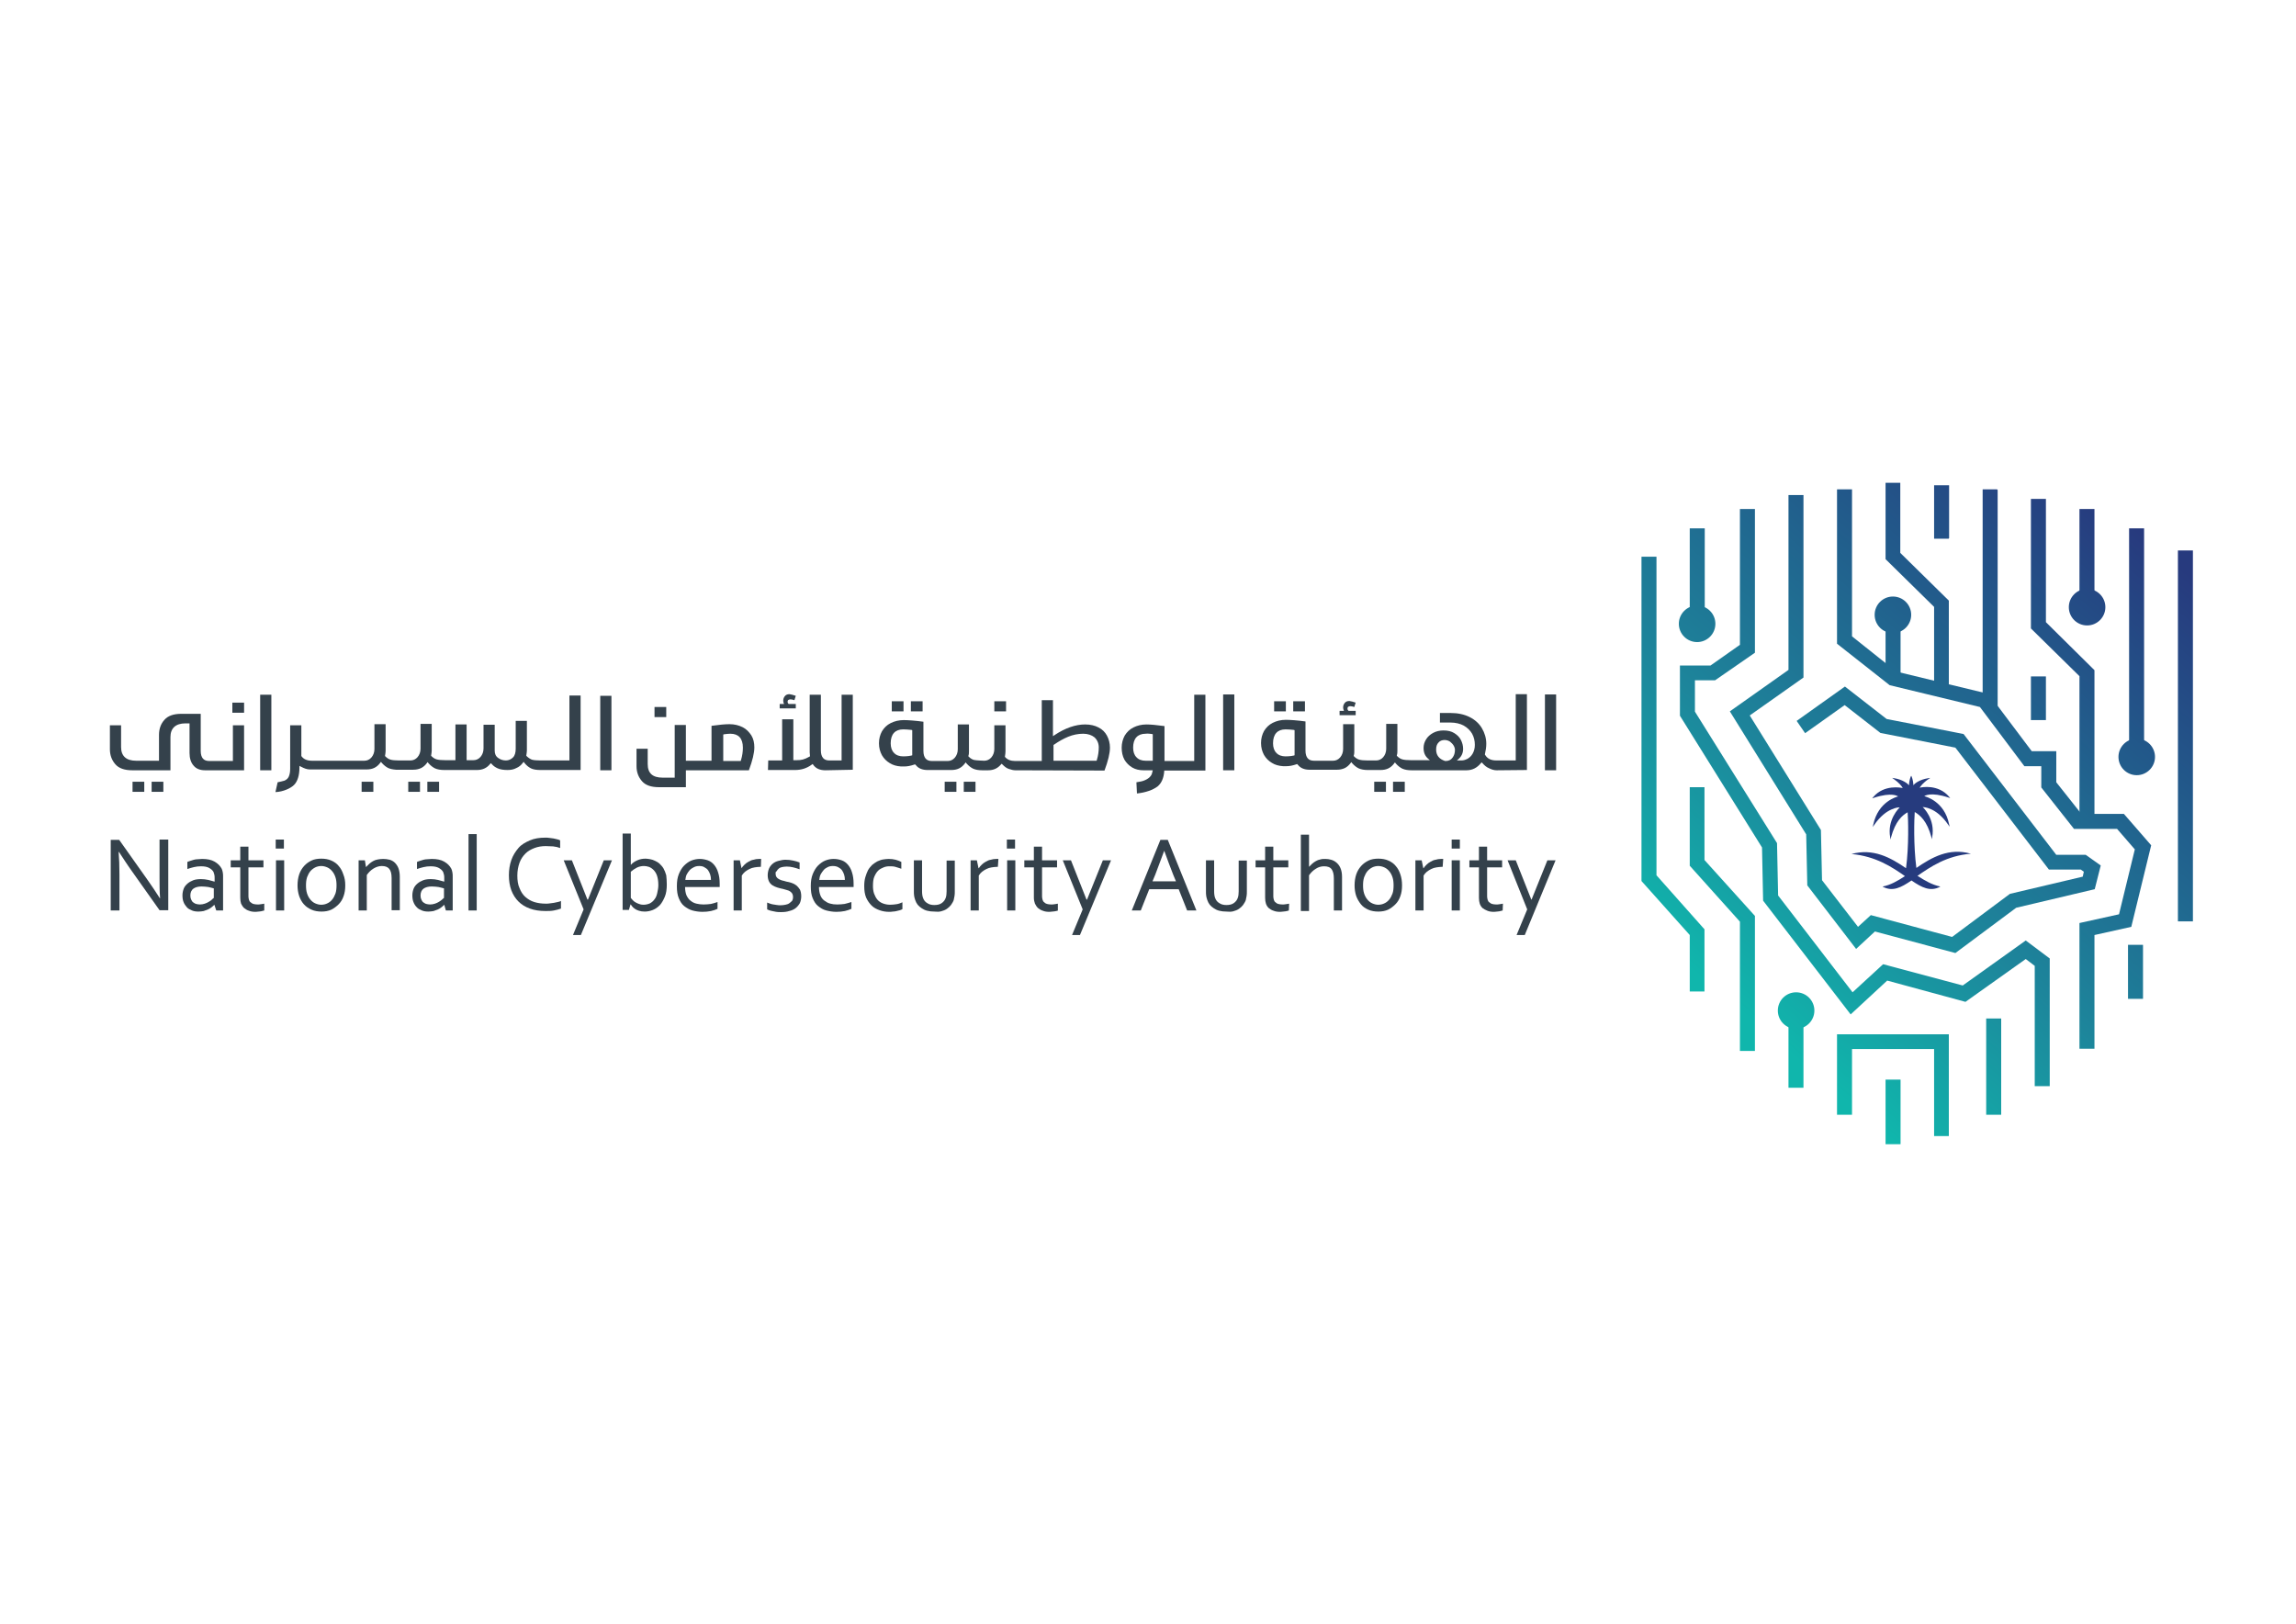 <?xml version="1.0" encoding="utf-8"?>
<!-- Generator: Adobe Illustrator 27.9.0, SVG Export Plug-In . SVG Version: 6.00 Build 0)  -->
<svg version="1.1" id="Layer_1" xmlns="http://www.w3.org/2000/svg" xmlns:xlink="http://www.w3.org/1999/xlink" x="0px" y="0px"
	 viewBox="0 0 841.9 595.3" style="enable-background:new 0 0 841.9 595.3;" xml:space="preserve">
<style type="text/css">
	.st0{clip-path:url(#SVGID_00000148636600568461328280000016215625446489300098_);}
	.st1{fill:url(#SVGID_00000067930602815002907440000002413034230849244084_);}
	.st2{clip-path:url(#SVGID_00000158732995529915991800000004100147445045909921_);}
	.st3{fill:url(#SVGID_00000096017052016391045900000003607738388217110187_);}
	.st4{clip-path:url(#SVGID_00000014602387446392613470000007269828087464106626_);}
	.st5{fill:url(#SVGID_00000000185237662292414450000003273917477162844326_);}
	.st6{clip-path:url(#SVGID_00000065752706559353406430000003165964537494876319_);}
	.st7{fill:url(#SVGID_00000094582023656137283200000017650780173016344961_);}
	.st8{clip-path:url(#SVGID_00000182515082278772832590000002997846154150811523_);}
	.st9{fill:url(#SVGID_00000051355493654127095220000015825300375143277714_);}
	.st10{clip-path:url(#SVGID_00000005249625165197272490000004779231473454296450_);}
	.st11{fill:url(#SVGID_00000132797451013596410070000003383638372983591569_);}
	.st12{clip-path:url(#SVGID_00000146488693861788729950000002659927629910934435_);}
	.st13{fill:url(#SVGID_00000003811554156715574340000002940109305634790571_);}
	.st14{clip-path:url(#SVGID_00000088852692613160334760000017760679273729698947_);}
	.st15{fill:url(#SVGID_00000054224595014221979560000014002191668138092440_);}
	.st16{clip-path:url(#SVGID_00000008852849832033964740000004660295456832758416_);}
	.st17{fill:url(#SVGID_00000039126365701969411850000004134835234972527016_);}
	.st18{clip-path:url(#SVGID_00000151501945717123224310000013086824576639619510_);}
	.st19{fill:url(#SVGID_00000160171030394819939320000001678076248785612220_);}
	.st20{clip-path:url(#SVGID_00000028305407448440522650000009958476334098390676_);}
	.st21{fill:url(#SVGID_00000086691402754944352770000003514280622616078748_);}
	.st22{clip-path:url(#SVGID_00000088123589224125865450000009162807460323703204_);}
	.st23{fill:url(#SVGID_00000096058167408207104510000002814415587655184523_);}
	.st24{clip-path:url(#SVGID_00000098917896940072258810000007388319711001687727_);}
	.st25{fill:url(#SVGID_00000088121612103523300050000014928478349792210595_);}
	.st26{clip-path:url(#SVGID_00000066497837102937844690000008736033124463927954_);}
	.st27{fill:url(#SVGID_00000071523371840558668390000011413992555268729017_);}
	.st28{clip-path:url(#SVGID_00000137116187650158808790000011286388956305470852_);}
	.st29{fill:url(#SVGID_00000176763058562237730540000000864098823300817579_);}
	.st30{clip-path:url(#SVGID_00000001662622500094602240000006700117780882493849_);}
	.st31{fill:url(#SVGID_00000072243920907410810550000007089484116357105323_);}
	.st32{clip-path:url(#SVGID_00000003794126427285427510000007293401536360378280_);}
	.st33{fill:url(#SVGID_00000115497211565141819080000012722444170875955848_);}
	.st34{clip-path:url(#SVGID_00000131326808358107657520000001604526014172736923_);}
	.st35{fill:url(#SVGID_00000073679707715870408520000017969064412112586169_);}
	.st36{clip-path:url(#SVGID_00000155854409068423021830000017110001550904544427_);}
	.st37{fill:url(#SVGID_00000009552069145862117840000014037439915722788225_);}
	.st38{clip-path:url(#SVGID_00000122716245058561928640000006197492558313944230_);}
	.st39{fill:url(#SVGID_00000140012446769266087230000016760770011287175598_);}
	.st40{clip-path:url(#SVGID_00000041990175591352346240000006386084010656957593_);}
	.st41{fill:url(#SVGID_00000159465735889217854030000017254318200674806944_);}
	.st42{clip-path:url(#SVGID_00000164503616758470414190000011458017486202494376_);}
	.st43{fill:url(#SVGID_00000157996660258796423260000003681306482006694293_);}
	.st44{clip-path:url(#SVGID_00000164494709928504851400000018097194433164588936_);}
	.st45{fill:url(#SVGID_00000129912103170184009000000017142675159205764741_);}
	.st46{clip-path:url(#SVGID_00000000188122178809699460000015467916152605413784_);}
	.st47{fill:url(#SVGID_00000034798726274528716160000009544454639807307437_);}
	.st48{clip-path:url(#SVGID_00000179617663625542417560000013147866973758028223_);}
	.st49{fill:url(#SVGID_00000167366863996113547170000010146003499273896322_);}
	.st50{fill:#263B7E;}
	.st51{fill:#34414B;}
</style>
<g>
	<g>
		<g>
			<defs>
				<path id="SVGID_1_" d="M687.4,225.4c0,3.7,3,6.7,6.7,6.7s6.7-3,6.7-6.7s-3-6.7-6.7-6.7C690.4,218.7,687.4,221.7,687.4,225.4"/>
			</defs>
			<clipPath id="SVGID_00000106113126769566390800000011156762454405970332_">
				<use xlink:href="#SVGID_1_"  style="overflow:visible;"/>
			</clipPath>
			<g style="clip-path:url(#SVGID_00000106113126769566390800000011156762454405970332_);">
				
					<linearGradient id="SVGID_00000173150272709888570830000001909640158346014134_" gradientUnits="userSpaceOnUse" x1="-4890.457" y1="1753.643" x2="-4889.077" y2="1753.643" gradientTransform="matrix(107.588 -125.969 -125.969 -107.588 747653.438 -427035.781)">
					<stop  offset="0" style="stop-color:#10B6AC"/>
					<stop  offset="0.34" style="stop-color:#1D859B"/>
					<stop  offset="0.8" style="stop-color:#235187"/>
					<stop  offset="1" style="stop-color:#273A7E"/>
				</linearGradient>
				<polygon style="fill:url(#SVGID_00000173150272709888570830000001909640158346014134_);" points="680.9,226.4 693.1,212.1 
					707.4,224.3 695.2,238.6 				"/>
			</g>
		</g>
		<g>
			<defs>
				<path id="SVGID_00000157284586529198614790000007040165733691136652_" d="M776.8,277.5c0,3.7,3,6.7,6.7,6.7s6.7-3,6.7-6.7
					s-3-6.7-6.7-6.7C779.8,270.8,776.8,273.8,776.8,277.5"/>
			</defs>
			<clipPath id="SVGID_00000176040287856157984700000005154421326276663180_">
				<use xlink:href="#SVGID_00000157284586529198614790000007040165733691136652_"  style="overflow:visible;"/>
			</clipPath>
			<g style="clip-path:url(#SVGID_00000176040287856157984700000005154421326276663180_);">
				
					<linearGradient id="SVGID_00000161600026183546436440000003312492793710398602_" gradientUnits="userSpaceOnUse" x1="-4890.457" y1="1753.473" x2="-4889.077" y2="1753.473" gradientTransform="matrix(107.588 -125.969 -125.969 -107.588 747709.438 -426987.906)">
					<stop  offset="0" style="stop-color:#10B6AC"/>
					<stop  offset="0.34" style="stop-color:#1D859B"/>
					<stop  offset="0.8" style="stop-color:#235187"/>
					<stop  offset="1" style="stop-color:#273A7E"/>
				</linearGradient>
				<polygon style="fill:url(#SVGID_00000161600026183546436440000003312492793710398602_);" points="770.2,278.5 782.4,264.2 
					796.7,276.4 784.5,290.7 				"/>
			</g>
		</g>
		<g>
			<defs>
				<path id="SVGID_00000153668669265358643100000000451733568862400167_" d="M758.6,222.6c0,3.7,3,6.7,6.7,6.7s6.7-3,6.7-6.7
					s-3-6.7-6.7-6.7S758.6,218.9,758.6,222.6"/>
			</defs>
			<clipPath id="SVGID_00000127024733056337765760000013959986051935789206_">
				<use xlink:href="#SVGID_00000153668669265358643100000000451733568862400167_"  style="overflow:visible;"/>
			</clipPath>
			<g style="clip-path:url(#SVGID_00000127024733056337765760000013959986051935789206_);">
				
					<linearGradient id="SVGID_00000144304009530408048480000011164868877975493810_" gradientUnits="userSpaceOnUse" x1="-4890.457" y1="1753.555" x2="-4889.077" y2="1753.555" gradientTransform="matrix(107.588 -125.969 -125.969 -107.588 747682.25 -427011.156)">
					<stop  offset="0" style="stop-color:#10B6AC"/>
					<stop  offset="0.34" style="stop-color:#1D859B"/>
					<stop  offset="0.8" style="stop-color:#235187"/>
					<stop  offset="1" style="stop-color:#273A7E"/>
				</linearGradient>
				<polygon style="fill:url(#SVGID_00000144304009530408048480000011164868877975493810_);" points="752,223.7 764.2,209.4 
					778.5,221.6 766.3,235.9 				"/>
			</g>
		</g>
		<g>
			<defs>
				<path id="SVGID_00000003786724603305807680000011861136960119680128_" d="M651.9,370.5c0,3.7,3,6.7,6.7,6.7s6.7-3,6.7-6.7
					s-3-6.7-6.7-6.7S651.9,366.8,651.9,370.5"/>
			</defs>
			<clipPath id="SVGID_00000066476041910156095990000011337531549457586837_">
				<use xlink:href="#SVGID_00000003786724603305807680000011861136960119680128_"  style="overflow:visible;"/>
			</clipPath>
			<g style="clip-path:url(#SVGID_00000066476041910156095990000011337531549457586837_);">
				
					<linearGradient id="SVGID_00000085231397836068807300000016752128340400256170_" gradientUnits="userSpaceOnUse" x1="-4890.457" y1="1753.531" x2="-4889.077" y2="1753.531" gradientTransform="matrix(107.588 -125.969 -125.969 -107.588 747690.438 -427004.156)">
					<stop  offset="0" style="stop-color:#10B6AC"/>
					<stop  offset="0.34" style="stop-color:#1D859B"/>
					<stop  offset="0.8" style="stop-color:#235187"/>
					<stop  offset="1" style="stop-color:#273A7E"/>
				</linearGradient>
				<polygon style="fill:url(#SVGID_00000085231397836068807300000016752128340400256170_);" points="645.3,371.5 657.5,357.2 
					671.8,369.4 659.6,383.7 				"/>
			</g>
		</g>
		<g>
			<defs>
				<path id="SVGID_00000183930476412353663860000015251694050555021478_" d="M615.6,228.7c0,3.7,3,6.7,6.7,6.7s6.7-3,6.7-6.7
					s-3-6.7-6.7-6.7S615.6,225,615.6,228.7"/>
			</defs>
			<clipPath id="SVGID_00000072247057260143639700000008183705671249665161_">
				<use xlink:href="#SVGID_00000183930476412353663860000015251694050555021478_"  style="overflow:visible;"/>
			</clipPath>
			<g style="clip-path:url(#SVGID_00000072247057260143639700000008183705671249665161_);">
				
					<linearGradient id="SVGID_00000162348502223877399240000001818165678947761325_" gradientUnits="userSpaceOnUse" x1="-4890.457" y1="1753.73" x2="-4889.077" y2="1753.73" gradientTransform="matrix(107.588 -125.969 -125.969 -107.588 747624.562 -427060.406)">
					<stop  offset="0" style="stop-color:#10B6AC"/>
					<stop  offset="0.34" style="stop-color:#1D859B"/>
					<stop  offset="0.8" style="stop-color:#235187"/>
					<stop  offset="1" style="stop-color:#273A7E"/>
				</linearGradient>
				<polygon style="fill:url(#SVGID_00000162348502223877399240000001818165678947761325_);" points="609.1,229.8 621.3,215.5 
					635.5,227.7 623.3,242 				"/>
			</g>
		</g>
		<g>
			<defs>
				<rect id="SVGID_00000127762727557266968760000014570124632820904621_" x="798.6" y="201.8" width="5.5" height="136"/>
			</defs>
			<clipPath id="SVGID_00000104697759893458699200000017031322717914432444_">
				<use xlink:href="#SVGID_00000127762727557266968760000014570124632820904621_"  style="overflow:visible;"/>
			</clipPath>
			<g style="clip-path:url(#SVGID_00000104697759893458699200000017031322717914432444_);">
				
					<linearGradient id="SVGID_00000167377921884939843960000001393488642430325415_" gradientUnits="userSpaceOnUse" x1="-4890.457" y1="1753.459" x2="-4889.077" y2="1753.459" gradientTransform="matrix(107.588 -125.969 -125.969 -107.588 747714.188 -426983.844)">
					<stop  offset="0" style="stop-color:#10B6AC"/>
					<stop  offset="0.34" style="stop-color:#1D859B"/>
					<stop  offset="0.8" style="stop-color:#235187"/>
					<stop  offset="1" style="stop-color:#273A7E"/>
				</linearGradient>
				<polygon style="fill:url(#SVGID_00000167377921884939843960000001393488642430325415_);" points="731.5,280.4 800.9,199.1 
					871.3,259.1 801.8,340.5 				"/>
			</g>
		</g>
		<g>
			<defs>
				<rect id="SVGID_00000091014646185102856710000011030908808249525947_" x="780.3" y="346.4" width="5.5" height="19.8"/>
			</defs>
			<clipPath id="SVGID_00000093155291913100879520000017557909850891117482_">
				<use xlink:href="#SVGID_00000091014646185102856710000011030908808249525947_"  style="overflow:visible;"/>
			</clipPath>
			<g style="clip-path:url(#SVGID_00000093155291913100879520000017557909850891117482_);">
				
					<linearGradient id="SVGID_00000010289597971455559930000009309891827759057087_" gradientUnits="userSpaceOnUse" x1="-4890.457" y1="1753.388" x2="-4889.077" y2="1753.388" gradientTransform="matrix(107.588 -125.969 -125.969 -107.588 747737.5 -426963.969)">
					<stop  offset="0" style="stop-color:#10B6AC"/>
					<stop  offset="0.34" style="stop-color:#1D859B"/>
					<stop  offset="0.8" style="stop-color:#235187"/>
					<stop  offset="1" style="stop-color:#273A7E"/>
				</linearGradient>
				<polygon style="fill:url(#SVGID_00000010289597971455559930000009309891827759057087_);" points="770.5,357.9 782.6,343.7 
					795.5,354.8 783.5,368.9 				"/>
			</g>
		</g>
		<g>
			<defs>
				<rect id="SVGID_00000072277692091183751200000016368531694296429711_" x="780.7" y="193.7" width="5.5" height="83.7"/>
			</defs>
			<clipPath id="SVGID_00000018925299244646783940000009771354404741797799_">
				<use xlink:href="#SVGID_00000072277692091183751200000016368531694296429711_"  style="overflow:visible;"/>
			</clipPath>
			<g style="clip-path:url(#SVGID_00000018925299244646783940000009771354404741797799_);">
				
					<linearGradient id="SVGID_00000074417927099369760380000008758526507131608738_" gradientUnits="userSpaceOnUse" x1="-4890.457" y1="1753.518" x2="-4889.077" y2="1753.518" gradientTransform="matrix(107.588 -125.969 -125.969 -107.588 747694.5 -427000.719)">
					<stop  offset="0" style="stop-color:#10B6AC"/>
					<stop  offset="0.34" style="stop-color:#1D859B"/>
					<stop  offset="0.8" style="stop-color:#235187"/>
					<stop  offset="1" style="stop-color:#273A7E"/>
				</linearGradient>
				<polygon style="fill:url(#SVGID_00000074417927099369760380000008758526507131608738_);" points="739.3,242.1 783,191 
					827.5,229.1 783.9,280.2 				"/>
			</g>
		</g>
		<g>
			<defs>
				<rect id="SVGID_00000135664220185508512190000007508576397237623209_" x="762.5" y="186.6" width="5.5" height="36.1"/>
			</defs>
			<clipPath id="SVGID_00000164515451744269321450000011446640536725185931_">
				<use xlink:href="#SVGID_00000135664220185508512190000007508576397237623209_"  style="overflow:visible;"/>
			</clipPath>
			<g style="clip-path:url(#SVGID_00000164515451744269321450000011446640536725185931_);">
				
					<linearGradient id="SVGID_00000019653408621182895110000001626336453328731581_" gradientUnits="userSpaceOnUse" x1="-4890.457" y1="1753.575" x2="-4889.077" y2="1753.575" gradientTransform="matrix(107.588 -125.969 -125.969 -107.588 747675.812 -427016.688)">
					<stop  offset="0" style="stop-color:#10B6AC"/>
					<stop  offset="0.34" style="stop-color:#1D859B"/>
					<stop  offset="0.8" style="stop-color:#235187"/>
					<stop  offset="1" style="stop-color:#273A7E"/>
				</linearGradient>
				<polygon style="fill:url(#SVGID_00000019653408621182895110000001626336453328731581_);" points="744.7,207.4 764.8,183.9 
					785.8,201.8 765.7,225.3 				"/>
			</g>
		</g>
		<g>
			<defs>
				<rect id="SVGID_00000093151171253736837370000004783503776404731785_" x="744.7" y="248" width="5.5" height="16"/>
			</defs>
			<clipPath id="SVGID_00000178887428272770509150000009851979155969447856_">
				<use xlink:href="#SVGID_00000093151171253736837370000004783503776404731785_"  style="overflow:visible;"/>
			</clipPath>
			<g style="clip-path:url(#SVGID_00000178887428272770509150000009851979155969447856_);">
				
					<linearGradient id="SVGID_00000091716806419206914680000004036524228476296863_" gradientUnits="userSpaceOnUse" x1="-4890.457" y1="1753.542" x2="-4889.077" y2="1753.542" gradientTransform="matrix(107.588 -125.969 -125.969 -107.588 747686.75 -427007.344)">
					<stop  offset="0" style="stop-color:#10B6AC"/>
					<stop  offset="0.34" style="stop-color:#1D859B"/>
					<stop  offset="0.8" style="stop-color:#235187"/>
					<stop  offset="1" style="stop-color:#273A7E"/>
				</linearGradient>
				<polygon style="fill:url(#SVGID_00000091716806419206914680000004036524228476296863_);" points="736.8,257.3 747,245.3 
					758.1,254.8 747.9,266.7 				"/>
			</g>
		</g>
		<g>
			<defs>
				<rect id="SVGID_00000179617193180868199620000001616672207377587594_" x="728.3" y="373.4" width="5.5" height="35.3"/>
			</defs>
			<clipPath id="SVGID_00000179646358118344683120000016881765787816345262_">
				<use xlink:href="#SVGID_00000179617193180868199620000001616672207377587594_"  style="overflow:visible;"/>
			</clipPath>
			<g style="clip-path:url(#SVGID_00000179646358118344683120000016881765787816345262_);">
				
					<linearGradient id="SVGID_00000019674165331902974730000014793166701656020382_" gradientUnits="userSpaceOnUse" x1="-4890.457" y1="1753.417" x2="-4889.077" y2="1753.417" gradientTransform="matrix(107.588 -125.969 -125.969 -107.588 747728.125 -426971.969)">
					<stop  offset="0" style="stop-color:#10B6AC"/>
					<stop  offset="0.34" style="stop-color:#1D859B"/>
					<stop  offset="0.8" style="stop-color:#235187"/>
					<stop  offset="1" style="stop-color:#273A7E"/>
				</linearGradient>
				<polygon style="fill:url(#SVGID_00000019674165331902974730000014793166701656020382_);" points="710.9,393.8 730.6,370.7 
					751.2,388.3 731.5,411.4 				"/>
			</g>
		</g>
		<g>
			<defs>
				<rect id="SVGID_00000019648151243725898610000006889068878002978222_" x="727" y="179.4" width="5.5" height="80.2"/>
			</defs>
			<clipPath id="SVGID_00000081619507111643932030000008669257492389864075_">
				<use xlink:href="#SVGID_00000019648151243725898610000006889068878002978222_"  style="overflow:visible;"/>
			</clipPath>
			<g style="clip-path:url(#SVGID_00000081619507111643932030000008669257492389864075_);">
				
					<linearGradient id="SVGID_00000172418623435638769500000009590240828233622155_" gradientUnits="userSpaceOnUse" x1="-4890.457" y1="1753.604" x2="-4889.077" y2="1753.604" gradientTransform="matrix(107.588 -125.969 -125.969 -107.588 747666.25 -427024.812)">
					<stop  offset="0" style="stop-color:#10B6AC"/>
					<stop  offset="0.34" style="stop-color:#1D859B"/>
					<stop  offset="0.8" style="stop-color:#235187"/>
					<stop  offset="1" style="stop-color:#273A7E"/>
				</linearGradient>
				<polygon style="fill:url(#SVGID_00000172418623435638769500000009590240828233622155_);" points="687.3,225.8 729.2,176.8 
					772,213.3 730.1,262.4 				"/>
			</g>
		</g>
		<g>
			<defs>
				<rect id="SVGID_00000064351785321223589840000000241736148822901395_" x="709.2" y="177.9" width="5.5" height="19.6"/>
			</defs>
			<clipPath id="SVGID_00000012437213971220765560000000615334865229032616_">
				<use xlink:href="#SVGID_00000064351785321223589840000000241736148822901395_"  style="overflow:visible;"/>
			</clipPath>
			<g style="clip-path:url(#SVGID_00000012437213971220765560000000615334865229032616_);">
				
					<linearGradient id="SVGID_00000072255586814856472340000001399649145210195335_" gradientUnits="userSpaceOnUse" x1="-4890.457" y1="1753.661" x2="-4889.077" y2="1753.661" gradientTransform="matrix(107.588 -125.969 -125.969 -107.588 747647.375 -427040.938)">
					<stop  offset="0" style="stop-color:#10B6AC"/>
					<stop  offset="0.34" style="stop-color:#1D859B"/>
					<stop  offset="0.8" style="stop-color:#235187"/>
					<stop  offset="1" style="stop-color:#273A7E"/>
				</linearGradient>
				<polygon style="fill:url(#SVGID_00000072255586814856472340000001399649145210195335_);" points="699.5,189.2 711.5,175.2 
					724.3,186.1 712.3,200.1 				"/>
			</g>
		</g>
		<g>
			<defs>
				<rect id="SVGID_00000064349640766207252280000006167131099374491021_" x="691.4" y="395.8" width="5.5" height="23.7"/>
			</defs>
			<clipPath id="SVGID_00000069364995916175266240000007164323280604013242_">
				<use xlink:href="#SVGID_00000064349640766207252280000006167131099374491021_"  style="overflow:visible;"/>
			</clipPath>
			<g style="clip-path:url(#SVGID_00000069364995916175266240000007164323280604013242_);">
				
					<linearGradient id="SVGID_00000099620308654132249790000004090376416021967284_" gradientUnits="userSpaceOnUse" x1="-4890.457" y1="1753.445" x2="-4889.077" y2="1753.445" gradientTransform="matrix(107.588 -125.969 -125.969 -107.588 747718.625 -426980.094)">
					<stop  offset="0" style="stop-color:#10B6AC"/>
					<stop  offset="0.34" style="stop-color:#1D859B"/>
					<stop  offset="0.8" style="stop-color:#235187"/>
					<stop  offset="1" style="stop-color:#273A7E"/>
				</linearGradient>
				<polygon style="fill:url(#SVGID_00000099620308654132249790000004090376416021967284_);" points="679.7,409.5 693.7,393.1 
					708.6,405.8 694.5,422.2 				"/>
			</g>
		</g>
		<g>
			<defs>
				<rect id="SVGID_00000097498044561437676510000011540557387947860884_" x="691.4" y="222.7" width="5.5" height="25.4"/>
			</defs>
			<clipPath id="SVGID_00000086665771126585608120000005201228716541325965_">
				<use xlink:href="#SVGID_00000097498044561437676510000011540557387947860884_"  style="overflow:visible;"/>
			</clipPath>
			<g style="clip-path:url(#SVGID_00000086665771126585608120000005201228716541325965_);">
				
					<linearGradient id="SVGID_00000003804750032395165360000004549815890816799139_" gradientUnits="userSpaceOnUse" x1="-4890.457" y1="1753.632" x2="-4889.077" y2="1753.632" gradientTransform="matrix(107.588 -125.969 -125.969 -107.588 747657 -427032.719)">
					<stop  offset="0" style="stop-color:#10B6AC"/>
					<stop  offset="0.34" style="stop-color:#1D859B"/>
					<stop  offset="0.8" style="stop-color:#235187"/>
					<stop  offset="1" style="stop-color:#273A7E"/>
				</linearGradient>
				<polygon style="fill:url(#SVGID_00000003804750032395165360000004549815890816799139_);" points="678.9,237.3 693.7,220 
					709.4,233.4 694.5,250.7 				"/>
			</g>
		</g>
		<g>
			<defs>
				<polygon id="SVGID_00000171679351257820560830000001620745720411570330_" points="673.6,379.2 673.6,408.7 679.1,408.7 
					679.1,384.6 709.2,384.6 709.2,416.5 714.6,416.5 714.6,379.2 				"/>
			</defs>
			<clipPath id="SVGID_00000132083789107324799590000005176869311710917021_">
				<use xlink:href="#SVGID_00000171679351257820560830000001620745720411570330_"  style="overflow:visible;"/>
			</clipPath>
			<g style="clip-path:url(#SVGID_00000132083789107324799590000005176869311710917021_);">
				
					<linearGradient id="SVGID_00000067934970480575652020000015182598805803004341_" gradientUnits="userSpaceOnUse" x1="-4890.457" y1="1753.456" x2="-4889.077" y2="1753.456" gradientTransform="matrix(107.588 -125.969 -125.969 -107.588 747715.062 -426983.094)">
					<stop  offset="0" style="stop-color:#10B6AC"/>
					<stop  offset="0.34" style="stop-color:#1D859B"/>
					<stop  offset="0.8" style="stop-color:#235187"/>
					<stop  offset="1" style="stop-color:#273A7E"/>
				</linearGradient>
				<polygon style="fill:url(#SVGID_00000067934970480575652020000015182598805803004341_);" points="655.2,400.7 690.9,358.9 
					733.1,394.9 697.3,436.7 				"/>
			</g>
		</g>
		<g>
			<defs>
				<rect id="SVGID_00000076571859055540306050000015506476720688329910_" x="655.8" y="368.7" width="5.5" height="30.1"/>
			</defs>
			<clipPath id="SVGID_00000143575364684272796720000016939804598975362191_">
				<use xlink:href="#SVGID_00000076571859055540306050000015506476720688329910_"  style="overflow:visible;"/>
			</clipPath>
			<g style="clip-path:url(#SVGID_00000143575364684272796720000016939804598975362191_);">
				
					<linearGradient id="SVGID_00000149364785018222519440000016212195593673203606_" gradientUnits="userSpaceOnUse" x1="-4890.457" y1="1753.516" x2="-4889.077" y2="1753.516" gradientTransform="matrix(107.588 -125.969 -125.969 -107.588 747695.188 -427000.094)">
					<stop  offset="0" style="stop-color:#10B6AC"/>
					<stop  offset="0.34" style="stop-color:#1D859B"/>
					<stop  offset="0.8" style="stop-color:#235187"/>
					<stop  offset="1" style="stop-color:#273A7E"/>
				</linearGradient>
				<polygon style="fill:url(#SVGID_00000149364785018222519440000016212195593673203606_);" points="640.9,386.2 658.1,366 
					676.2,381.5 659,401.6 				"/>
			</g>
		</g>
		<g>
			<defs>
				<polygon id="SVGID_00000095326347963186676500000013368836698778347929_" points="673.6,179.4 673.6,236 692.9,251.2 726,259.2 
					742.3,280.9 748.5,280.9 748.5,288.7 760.5,303.9 776.3,303.9 782.8,311.4 777,335.2 762.5,338.4 762.5,384.5 768,384.5 
					768,342.8 781.5,339.8 788.8,309.9 778.8,298.4 763.2,298.4 754,286.8 754,275.4 745,275.4 729.2,254.4 695.3,246.2 
					679.1,233.3 679.1,179.4 				"/>
			</defs>
			<clipPath id="SVGID_00000056401989576758995320000016308083096734159292_">
				<use xlink:href="#SVGID_00000095326347963186676500000013368836698778347929_"  style="overflow:visible;"/>
			</clipPath>
			<g style="clip-path:url(#SVGID_00000056401989576758995320000016308083096734159292_);">
				
					<linearGradient id="SVGID_00000157289028067880991040000003484746854085845919_" gradientUnits="userSpaceOnUse" x1="-4890.457" y1="1753.5" x2="-4889.077" y2="1753.5" gradientTransform="matrix(107.588 -125.969 -125.969 -107.588 747684.875 -427008.938)">
					<stop  offset="0" style="stop-color:#10B6AC"/>
					<stop  offset="0.34" style="stop-color:#1D859B"/>
					<stop  offset="0.8" style="stop-color:#235187"/>
					<stop  offset="1" style="stop-color:#273A7E"/>
				</linearGradient>
				<polygon style="fill:url(#SVGID_00000157289028067880991040000003484746854085845919_);" points="572.3,298 722.2,122.6 
					890,266 740.2,441.4 				"/>
			</g>
		</g>
		<g>
			<defs>
				<polygon id="SVGID_00000029041071892589562580000005796967505511176077_" points="655.8,181.5 655.8,245.6 634.3,260.8 
					662.3,305.9 662.7,324.6 680.6,347.9 687.5,341.5 717,349.4 739.3,332.8 768.1,326 770.3,317.3 764.8,313.4 754,313.4 
					720,269.1 691.8,263.6 676.5,251.7 658.8,264.3 661.9,268.8 676.4,258.5 689.5,268.7 717,274.1 751.3,318.8 763,318.8 
					764.1,319.6 763.7,321.4 737,327.7 715.8,343.5 686,335.5 681.3,339.8 668.1,322.7 667.7,304.3 641.6,262.3 661.3,248.4 
					661.3,181.5 				"/>
			</defs>
			<clipPath id="SVGID_00000164498910198278170140000015296279547689762204_">
				<use xlink:href="#SVGID_00000029041071892589562580000005796967505511176077_"  style="overflow:visible;"/>
			</clipPath>
			<g style="clip-path:url(#SVGID_00000164498910198278170140000015296279547689762204_);">
				
					<linearGradient id="SVGID_00000148621414093929603040000007932020064099202750_" gradientUnits="userSpaceOnUse" x1="-4890.457" y1="1753.588" x2="-4889.077" y2="1753.588" gradientTransform="matrix(107.588 -125.969 -125.969 -107.588 747671.062 -427020.719)">
					<stop  offset="0" style="stop-color:#10B6AC"/>
					<stop  offset="0.34" style="stop-color:#1D859B"/>
					<stop  offset="0.8" style="stop-color:#235187"/>
					<stop  offset="1" style="stop-color:#273A7E"/>
				</linearGradient>
				<polygon style="fill:url(#SVGID_00000148621414093929603040000007932020064099202750_);" points="551.3,278.6 691.7,114.3 
					853.3,252.4 712.9,416.6 				"/>
			</g>
		</g>
		<g>
			<defs>
				<polygon id="SVGID_00000000918501072422261480000017150201928995619998_" points="638,186.6 638,236.4 627.2,244 616,244 
					616,262.4 646.1,310.7 646.5,330.2 678.6,371.9 692,359.5 720.7,367.3 742.8,351.6 746.1,354.1 746.1,398.2 751.6,398.2 
					751.6,351.4 742.8,344.8 719.7,361.3 690.5,353.5 679.3,363.8 652,328.3 651.6,309.1 621.5,260.9 621.5,249.4 628.9,249.4 
					643.5,239.3 643.5,186.6 				"/>
			</defs>
			<clipPath id="SVGID_00000160165222594714877360000007847048880255746719_">
				<use xlink:href="#SVGID_00000000918501072422261480000017150201928995619998_"  style="overflow:visible;"/>
			</clipPath>
			<g style="clip-path:url(#SVGID_00000160165222594714877360000007847048880255746719_);">
				
					<linearGradient id="SVGID_00000121969858122009963120000003184723082234577030_" gradientUnits="userSpaceOnUse" x1="-4890.457" y1="1753.62" x2="-4889.077" y2="1753.62" gradientTransform="matrix(107.588 -125.969 -125.969 -107.588 747677.688 -427015.062)">
					<stop  offset="0" style="stop-color:#10B6AC"/>
					<stop  offset="0.34" style="stop-color:#1D859B"/>
					<stop  offset="0.8" style="stop-color:#235187"/>
					<stop  offset="1" style="stop-color:#273A7E"/>
				</linearGradient>
				<polygon style="fill:url(#SVGID_00000121969858122009963120000003184723082234577030_);" points="511.5,309 673.2,119.6 
					856.1,275.9 694.4,465.2 				"/>
			</g>
		</g>
		<g>
			<defs>
				<polygon id="SVGID_00000155831347066173432000000014792301987552626861_" points="619.6,288.6 619.6,317.4 638,337.9 638,385.3 
					643.5,385.3 643.5,335.8 625,315.3 625,288.6 				"/>
			</defs>
			<clipPath id="SVGID_00000072976028083493854270000003953616384737437842_">
				<use xlink:href="#SVGID_00000155831347066173432000000014792301987552626861_"  style="overflow:visible;"/>
			</clipPath>
			<g style="clip-path:url(#SVGID_00000072976028083493854270000003953616384737437842_);">
				
					<linearGradient id="SVGID_00000005230663110565477770000000776227116971490710_" gradientUnits="userSpaceOnUse" x1="-4890.457" y1="1753.601" x2="-4889.077" y2="1753.601" gradientTransform="matrix(107.588 -125.969 -125.969 -107.588 747667.125 -427024.062)">
					<stop  offset="0" style="stop-color:#10B6AC"/>
					<stop  offset="0.34" style="stop-color:#1D859B"/>
					<stop  offset="0.8" style="stop-color:#235187"/>
					<stop  offset="1" style="stop-color:#273A7E"/>
				</linearGradient>
				<polygon style="fill:url(#SVGID_00000005230663110565477770000000776227116971490710_);" points="571.8,344.5 629.7,276.8 
					691.2,329.4 633.4,397.1 				"/>
			</g>
		</g>
		<g>
			<defs>
				<rect id="SVGID_00000113316166550347975180000003350044829235545493_" x="619.6" y="193.7" width="5.5" height="35.1"/>
			</defs>
			<clipPath id="SVGID_00000009580453862249869340000017394392623622245548_">
				<use xlink:href="#SVGID_00000113316166550347975180000003350044829235545493_"  style="overflow:visible;"/>
			</clipPath>
			<g style="clip-path:url(#SVGID_00000009580453862249869340000017394392623622245548_);">
				
					<linearGradient id="SVGID_00000127746110753769616140000008629048853719408301_" gradientUnits="userSpaceOnUse" x1="-4890.457" y1="1753.749" x2="-4889.077" y2="1753.749" gradientTransform="matrix(107.588 -125.969 -125.969 -107.588 747618.312 -427065.75)">
					<stop  offset="0" style="stop-color:#10B6AC"/>
					<stop  offset="0.34" style="stop-color:#1D859B"/>
					<stop  offset="0.8" style="stop-color:#235187"/>
					<stop  offset="1" style="stop-color:#273A7E"/>
				</linearGradient>
				<polygon style="fill:url(#SVGID_00000127746110753769616140000008629048853719408301_);" points="602.2,214 621.9,191 
					642.4,208.5 622.7,231.5 				"/>
			</g>
		</g>
		<g>
			<defs>
				<polygon id="SVGID_00000116914218386266362060000012780433096510068879_" points="601.9,204.1 601.9,323 619.6,342.8 
					619.6,363.5 625,363.5 625,340.7 607.4,320.9 607.4,204.1 				"/>
			</defs>
			<clipPath id="SVGID_00000140692636550723724830000011103748479371744662_">
				<use xlink:href="#SVGID_00000116914218386266362060000012780433096510068879_"  style="overflow:visible;"/>
			</clipPath>
			<g style="clip-path:url(#SVGID_00000140692636550723724830000011103748479371744662_);">
				
					<linearGradient id="SVGID_00000116932783204452461000000008805902880934267777_" gradientUnits="userSpaceOnUse" x1="-4890.457" y1="1753.681" x2="-4889.077" y2="1753.681" gradientTransform="matrix(107.588 -125.969 -125.969 -107.588 747640.562 -427046.75)">
					<stop  offset="0" style="stop-color:#10B6AC"/>
					<stop  offset="0.34" style="stop-color:#1D859B"/>
					<stop  offset="0.8" style="stop-color:#235187"/>
					<stop  offset="1" style="stop-color:#273A7E"/>
				</linearGradient>
				<polygon style="fill:url(#SVGID_00000116932783204452461000000008805902880934267777_);" points="523.2,296.2 611.7,192.7 
					703.8,271.3 615.3,374.9 				"/>
			</g>
		</g>
		<g>
			<defs>
				<polygon id="SVGID_00000039843445585916184690000014552690622050570145_" points="744.7,230.4 762.5,247.9 762.5,299.9 
					768,299.9 768,245.7 750.2,228.1 750.2,182.9 744.7,182.9 				"/>
			</defs>
			<clipPath id="SVGID_00000042718560282763110260000007282618591517539751_">
				<use xlink:href="#SVGID_00000039843445585916184690000014552690622050570145_"  style="overflow:visible;"/>
			</clipPath>
			<g style="clip-path:url(#SVGID_00000042718560282763110260000007282618591517539751_);">
				
					<linearGradient id="SVGID_00000163061207781330259630000006653705397636101029_" gradientUnits="userSpaceOnUse" x1="-4890.457" y1="1753.546" x2="-4889.077" y2="1753.546" gradientTransform="matrix(107.588 -125.969 -125.969 -107.588 747685.25 -427008.625)">
					<stop  offset="0" style="stop-color:#10B6AC"/>
					<stop  offset="0.34" style="stop-color:#1D859B"/>
					<stop  offset="0.8" style="stop-color:#235187"/>
					<stop  offset="1" style="stop-color:#273A7E"/>
				</linearGradient>
				<polygon style="fill:url(#SVGID_00000163061207781330259630000006653705397636101029_);" points="686.9,250.6 754.5,171.4 
					825.8,232.2 758.2,311.4 				"/>
			</g>
		</g>
		<g>
			<defs>
				<polygon id="SVGID_00000168811136572567396530000003128033907452576906_" points="691.4,177 691.4,205 709.2,222.5 709.2,253.5 
					714.6,253.5 714.6,220.2 696.8,202.7 696.8,177 				"/>
			</defs>
			<clipPath id="SVGID_00000036233539236785229950000013937677915420965553_">
				<use xlink:href="#SVGID_00000168811136572567396530000003128033907452576906_"  style="overflow:visible;"/>
			</clipPath>
			<g style="clip-path:url(#SVGID_00000036233539236785229950000013937677915420965553_);">
				
					<linearGradient id="SVGID_00000024681201157299366740000013278754160190526090_" gradientUnits="userSpaceOnUse" x1="-4890.457" y1="1753.642" x2="-4889.077" y2="1753.642" gradientTransform="matrix(107.588 -125.969 -125.969 -107.588 747653.562 -427035.688)">
					<stop  offset="0" style="stop-color:#10B6AC"/>
					<stop  offset="0.34" style="stop-color:#1D859B"/>
					<stop  offset="0.8" style="stop-color:#235187"/>
					<stop  offset="1" style="stop-color:#273A7E"/>
				</linearGradient>
				<polygon style="fill:url(#SVGID_00000024681201157299366740000013278754160190526090_);" points="653.6,221.2 701.2,165.5 
					752.4,209.3 704.8,265 				"/>
			</g>
		</g>
		<path class="st50" d="M703.1,321.1c4.8-3.3,10.7-7.4,19.6-8.1c-8-2.3-14.3,1.3-20,5.2c-1.1-8.2-0.8-18.2-0.6-20.5
			c2,1.2,4.5,3.3,6.1,9.2l0.2,0.8l0.1-0.8c1.2-6.6-3.3-10.9-3.5-11c0.2,0,1.4,0,3.1,0.8c1.6,0.7,4,2.3,6.3,5.7l0.5,0.7l-0.2-0.9
			c-1.7-8.5-8.7-10.2-9.1-10.3c0.1-0.1,2.3-1.7,8.9,0.5l0.6,0.2l-0.4-0.5c-4-4.7-10.1-3.5-10.8-3.3v0c0.3-0.5,1.2-1.8,3.3-3.2
			l0.6-0.4l-0.7,0.1c-3.3,0.5-5.1,2-5.5,2.6c0-0.7-0.2-2.1-0.6-3.1l-0.2-0.4l-0.2,0.4c-0.4,1-0.6,2.3-0.6,3.1
			c-0.4-0.5-2.2-2.1-5.5-2.6l-0.7-0.1l0.6,0.4c2,1.4,3,2.7,3.3,3.3c-0.6-0.1-6.8-1.4-10.8,3.3l-0.4,0.5l0.6-0.2
			c6.6-2.2,8.8-0.6,8.9-0.5c-0.4,0.1-7.3,1.8-9.1,10.3l-0.2,0.9l0.5-0.7c2.3-3.4,4.7-5,6.3-5.7c1.7-0.8,2.8-0.8,3.1-0.8h0
			c-0.2,0.2-4.7,4.5-3.5,11l0.1,0.8l0.2-0.8c1.6-5.9,4.1-8.1,6.1-9.2c0.2,2.3,0.5,12.4-0.6,20.5c-5.7-3.9-12-7.4-20-5.2
			c8.9,0.8,14.9,4.8,19.6,8.1c-2.7,1.8-5.4,3.3-8.1,3.8c0,0-0.1,0.1,0,0.1c3.6,1.9,6.7,0.3,10.5-2.3c3.8,2.6,6.9,4.2,10.5,2.3
			c0,0,0-0.1,0-0.1C708.5,324.4,705.9,322.9,703.1,321.1"/>
	</g>
	<g>
		<rect x="55.6" y="286.6" class="st51" width="4.3" height="3.7"/>
		<rect x="48.6" y="286.6" class="st51" width="4.3" height="3.7"/>
		<rect x="85.2" y="257.6" class="st51" width="4.3" height="3.7"/>
		<path class="st51" d="M75.2,282.4c-1.9,0-3.3-0.6-4.2-1.7c-1-1.1-1.5-2.7-1.5-4.6v-10.9H68c-3.6,0-5.5,1.8-5.5,5v12.2h-14
			c-2.8,0-4.9-0.7-6.2-2.2c-1.3-1.5-2-3.3-2-5.5v-8.8h4.1v8c0,3.3,1.9,5,5.5,5h8.4v-9.5c0-2.2,0.7-4.1,2-5.5
			c1.3-1.5,3.4-2.2,6.2-2.2h7.1v13.6c0,1.3,0.3,2.2,0.8,2.8c0.5,0.6,1.3,0.9,2.3,0.9h8.7v-13.1h4.1v16.5L75.2,282.4L75.2,282.4z"/>
		<rect x="95.4" y="254.7" class="st51" width="4.1" height="27.7"/>
		<rect x="156.7" y="286.6" class="st51" width="4.3" height="3.7"/>
		<rect x="149.7" y="286.6" class="st51" width="4.3" height="3.7"/>
		<rect x="132.6" y="286.6" class="st51" width="4.3" height="3.7"/>
		<path class="st51" d="M101.8,286.8c1-0.2,1.8-0.4,2.5-0.6c0.7-0.3,1.3-0.8,1.6-1.5c0.3-0.7,0.5-1.6,0.5-2.8v-16h4.1v11.3l0.1,0.1
			c0.8,1.1,2.1,1.6,3.8,1.6h19.2c1,0,1.9-0.4,2.6-1.2c0.7-0.8,1.1-1.9,1.1-3.1v-9.1h4.1v9.8c0,0.5-0.1,1.1-0.2,1.7l0,0.2l0.1,0.1
			c0.6,0.6,1.2,1,1.9,1.2c0.7,0.2,1.7,0.3,3.1,0.3h4.2c1,0,1.9-0.4,2.6-1.2c0.7-0.8,1.1-1.9,1.1-3.1v-9.1h4.1v9.8
			c0,0.5-0.1,1.1-0.2,1.7l0,0.2l0.1,0.1c0.6,0.6,1.2,1,1.9,1.2c0.7,0.2,1.7,0.3,3.1,0.3h3.8v-13.1h4.1v13.1h2.5c1,0,1.9-0.4,2.6-1.2
			c0.7-0.8,1.1-1.9,1.1-3.1v-8.7h4.1v9.5c0,1.2,0.4,2.1,1.3,2.7c0.8,0.6,1.8,0.9,2.8,0.9s1.9-0.4,2.6-1.1c0.7-0.7,1-1.8,1-3.2v-10.2
			h4.1v10.9c0,0.4-0.1,1-0.2,1.7l0,0.2l0.1,0.1c0.6,0.6,1.2,1,1.9,1.3c0.7,0.2,1.7,0.3,3.1,0.3h10.7v-23.8h4.1v27.3h-14.8
			c-1.4,0-2.6-0.2-3.4-0.6c-0.8-0.4-1.6-1-2.4-2l-0.3-0.4l-0.3,0.4c-0.6,0.8-1.4,1.5-2.4,1.9c-0.9,0.5-2,0.7-3.2,0.7
			c-1.5,0-2.7-0.2-3.6-0.6c-0.9-0.4-1.6-0.9-2.2-1.6l-0.3-0.3l-0.3,0.3c-1.2,1.5-2.8,2.2-4.8,2.2h-12c-1.4,0-2.5-0.2-3.4-0.6
			c-0.8-0.4-1.6-1-2.4-1.9l-0.3-0.4l-0.3,0.4c-0.6,0.8-1.3,1.4-2.1,1.8c-0.9,0.4-1.8,0.6-2.9,0.6h-6.2l-0.1,0
			c-1.2-0.1-2.1-0.3-2.8-0.6c-0.8-0.4-1.6-1-2.4-1.9l-0.3-0.4l-0.3,0.4c-0.6,0.8-1.3,1.4-2.1,1.8s-1.8,0.6-2.9,0.6h-20.7h-0.1
			c-1,0-2.1-0.4-3.2-1l-0.6-0.3v0.6c0,2.9-0.7,5.1-2,6.4c-1.2,1.2-4,2.5-6.8,2.6L101.8,286.8L101.8,286.8L101.8,286.8z"/>
		<rect x="220.1" y="255.1" class="st51" width="4.1" height="27.3"/>
		<rect x="240" y="259.2" class="st51" width="4.3" height="3.7"/>
		<path class="st51" d="M241.6,288.6c-2.8,0-4.9-0.7-6.2-2.2c-1.3-1.5-2-3.3-2-5.5v-6.4h4.1v5.6c0,3.4,1.8,5,5.5,5h4.4v-19.3h4.1
			v13.1h9.4v-12.8c2.8-0.4,5-0.6,6.6-0.6c1.8,0,3.4,0.4,4.8,1.1s2.4,1.8,3.2,3c0.8,1.3,1.1,2.8,1.1,4.4c0,2.1-0.7,4.9-2,8.4h-23.1
			v6.2L241.6,288.6L241.6,288.6z M267.8,269c-0.7,0-1.5,0.1-2.3,0.2l-0.3,0.1v9.7h6.4l0.1-0.3c0.5-1.6,0.7-3.2,0.7-4.6
			C272.4,270.7,270.8,269,267.8,269"/>
		<path class="st51" d="M302.7,282.4c-2,0-3.5-0.6-4.5-2l-0.2-0.3l-0.3,0.2c-1.9,1.4-3.9,2-6.2,2h-9.9l0.1-3.5h5.1v-15.1h4.1v15
			c0,0,1,0,1.2,0c1.7,0,2.8-0.2,4.7-1.3l0.2-0.1l0-0.2c0-0.5-0.1-1-0.1-1.2v-21.2h4.1v20.4c0,1.3,0.3,2.2,0.8,2.8s1.3,0.9,2.3,0.9
			h4.5v-24.1h4.1v27.5L302.7,282.4L302.7,282.4z"/>
		<rect x="346.4" y="286.6" class="st51" width="4.3" height="3.7"/>
		<rect x="353.4" y="286.6" class="st51" width="4.3" height="3.7"/>
		<rect x="364.6" y="257.1" class="st51" width="4.3" height="3.7"/>
		<path class="st51" d="M372.3,282.4c-0.7,0-1.5-0.2-2.4-0.5s-1.6-0.9-2.3-1.6l-0.3-0.3l-0.3,0.3c-1.2,1.4-2.7,2.1-4.7,2.1h-2.1
			c-1.4,0-2.5-0.2-3.4-0.6c-0.8-0.4-1.6-1-2.4-1.9l-0.3-0.4l-0.3,0.4c-0.6,0.8-1.3,1.4-2.1,1.8s-1.8,0.6-2.9,0.6h-8.7
			c-1.9,0-3.3-0.6-4.2-1.7c0,0,0-0.1-0.1-0.1c0,0-0.1-0.1-0.1-0.1l-0.2-0.2l-0.2,0.1c-1.5,0.5-2.6,0.7-3.8,0.7c-0.4,0-0.7,0-1.1,0
			c-1.6-0.1-3-0.5-4.1-1.2c-1.2-0.7-2.2-1.7-2.9-2.9c-0.7-1.3-1.1-2.7-1.1-4.4s0.4-3.1,1.1-4.4c0.8-1.3,1.8-2.3,3.2-3
			c1.4-0.7,3-1.1,4.8-1.1c1.5,0,4.3,0.2,7.2,0.6l0,10.7c0,1.3,0.3,2.2,0.8,2.8c0.5,0.6,1.3,0.9,2.3,0.9h5.8c1,0,1.9-0.4,2.6-1.2
			c0.7-0.8,1.1-1.9,1.1-3.1v-9.1h4.1v9.8c0,0.6,0,1.1-0.2,1.7l0,0.2l0.1,0.1c0.6,0.6,1.2,1,1.9,1.2c0.7,0.2,3.8,0.3,3.8,0.3
			c1,0,1.9-0.4,2.6-1.2c0.7-0.8,1.1-1.9,1.1-3.1v-8.7h4.1v9.5c0,0.6-0.1,1.3-0.2,1.9l0,0.2l0.1,0.1c0.8,0.9,2,1.4,3.6,1.4h9.8v-22.3
			h4.1v13.2l0.6-0.4c3.9-2.6,7.7-3.9,11.2-3.9c1.9,0,3.6,0.4,4.9,1.1c1.4,0.7,2.4,1.7,3.1,3c0.7,1.3,1.1,2.8,1.1,4.4
			c0,2.1-0.7,4.9-2,8.4L372.3,282.4L372.3,282.4z M397.2,269c-1.9,0-3.8,0.4-5.5,1.1c-1.7,0.7-3.5,1.7-5.2,2.9l-0.2,0.1v5.8h15.8
			l0.1-0.3c0.5-1.6,0.7-3.2,0.7-4.6c0-1.5-0.6-2.8-1.6-3.7C400.3,269.5,398.9,269,397.2,269 M331.2,267.4c-3,0-4.6,1.8-4.6,5.1
			c0,1.5,0.4,2.7,1.2,3.5c0.8,0.9,2,1.3,3.4,1.3c0.1,0,1.8,0,3-0.3l0.3-0.1l0-0.3l0-0.2c0-0.1,0-0.3,0-0.4v-8.3l-0.3-0.1
			C333.4,267.5,331.9,267.4,331.2,267.4"/>
		<path class="st51" d="M416.7,286.8c1.3-0.2,2.4-0.4,3.2-0.8c0.9-0.4,1.6-0.9,2.1-1.6c0.3-0.4,0.5-1,0.6-1.6l0.1-0.4h-3.4
			c-1.5,0-2.9-0.3-4.1-1c-1.2-0.7-2.2-1.7-2.9-2.9c-0.7-1.3-1-2.8-1-4.4s0.4-3.1,1.1-4.4c0.8-1.3,1.8-2.3,3.2-3
			c1.4-0.7,3-1.1,4.8-1.1c1.5,0,3.7,0.2,6.6,0.6v12.8h10.9v-24.3h4.1v27.8h-15.1l0,0.3c-0.2,2.5-1,4.3-2.4,5.5
			c-1.7,1.3-4.5,2.3-7.6,2.6L416.7,286.8L416.7,286.8z M420.1,269c-3,0-4.6,1.8-4.6,5.1c0,1.5,0.4,2.7,1.2,3.5
			c0.8,0.9,2,1.3,3.4,1.3h2.6v-9.7l-0.3-0.1C421.6,269,420.8,268.9,420.1,269"/>
		<rect x="448.5" y="254.6" class="st51" width="4.1" height="27.8"/>
		<rect x="474.2" y="257.1" class="st51" width="4.3" height="3.7"/>
		<rect x="467.2" y="257.1" class="st51" width="4.3" height="3.7"/>
		<rect x="327" y="257.1" class="st51" width="4.3" height="3.7"/>
		<rect x="334" y="257.1" class="st51" width="4.3" height="3.7"/>
		<rect x="510.8" y="286.6" class="st51" width="4.3" height="3.7"/>
		<rect x="503.9" y="286.6" class="st51" width="4.3" height="3.7"/>
		<path class="st51" d="M548.8,282.4c-0.8,0-1.7-0.2-2.7-0.7c-1-0.4-1.8-1.1-2.5-1.9l-0.3-0.3l-0.3,0.3c-1.4,1.7-3.1,2.6-5.3,2.6
			h-20.1c-1.4,0-2.5-0.2-3.4-0.6c-0.8-0.4-1.6-1-2.4-1.9l-0.3-0.4l-0.3,0.4c-0.6,0.8-1.3,1.4-2.1,1.8s-1.8,0.6-2.9,0.6h-4.6
			c-1.4,0-2.5-0.2-3.4-0.6c-0.8-0.4-1.6-1-2.4-1.9l-0.3-0.4l-0.3,0.4c-0.6,0.8-1.3,1.4-2.1,1.8c-0.9,0.4-1.8,0.6-2.9,0.6h-10
			c-1.9,0-3.3-0.6-4.2-1.7c0,0,0-0.1-0.1-0.1c0,0-0.1-0.1-0.1-0.1l-0.2-0.2l-0.2,0.1c-1.5,0.5-2.6,0.7-3.8,0.7c-0.4,0-0.7,0-1.1,0
			c-1.6-0.1-3-0.5-4.1-1.2c-1.2-0.7-2.2-1.7-2.9-2.9c-0.7-1.3-1.1-2.7-1.1-4.4s0.4-3.1,1.1-4.4c0.8-1.3,1.8-2.3,3.2-3
			c1.4-0.7,3-1.1,4.8-1.1c1.5,0,4.3,0.2,7.2,0.6l0,10.7c0,1.3,0.3,2.2,0.8,2.8c0.5,0.6,1.3,0.9,2.3,0.9h7c1,0,1.9-0.4,2.6-1.2
			c0.7-0.8,1.1-1.9,1.1-3.1v-9.1h4.1v9.8c0,0.6,0,1.1-0.2,1.7l0,0.2l0.1,0.1c0.6,0.6,1.2,1,1.9,1.2c0.7,0.2,1.7,0.3,3.1,0.3h3.1
			c1,0,1.9-0.4,2.6-1.2c0.7-0.8,1.1-1.9,1.1-3.1v-9.1h4.1v9.8c0,0.5,0,1.1-0.2,1.7l0,0.2l0.1,0.1c0.6,0.6,1.2,1,1.9,1.2
			c0.7,0.2,1.7,0.3,3.1,0.3h7l-0.7-0.6c-1.1-1-1.6-2.2-1.6-3.9c0-1.1,0.3-2.1,0.9-3.1c0.6-1,1.5-1.8,2.6-2.4s2.4-0.9,3.8-0.9
			c1.6,0,2.9,0.3,4,1c1.1,0.7,1.9,1.5,2.4,2.5s0.8,2.1,0.8,3.2c0,1.5-0.5,2.7-1.6,3.7l-0.7,0.6h1.7c0.7,0,1.4-0.2,2.2-0.6
			c0.7-0.4,1.4-1,1.9-1.9s0.8-1.9,0.8-3.2c0-1.5-0.3-2.8-1-4.1c-0.7-1.2-1.7-2.2-3.1-3c-1.3-0.7-3-1.1-4.9-1.1h-3.8v-3.5h3.9
			c2.7,0,5,0.5,7,1.5c2,1,3.5,2.4,4.5,4.1c1,1.7,1.6,3.6,1.6,5.7c0,1.2-0.2,2.5-0.5,3.8l0,0.2l0.1,0.1c0.4,0.7,1,1.2,1.6,1.5
			c0.6,0.3,1.4,0.5,2.5,0.5h7.1v-24.3h4.1v27.8L548.8,282.4L548.8,282.4z M529.7,271.3c-0.9,0-1.7,0.3-2.2,0.9
			c-0.6,0.6-0.9,1.4-0.9,2.6c0,2.1,1.1,3.5,3.3,4.2l0.2,0c1.1,0,1.9-0.4,2.5-1.2c0.6-0.8,0.9-1.7,0.9-2.9c0-0.5-0.2-1.1-0.5-1.6
			c-0.3-0.5-0.8-1-1.3-1.4C531.1,271.5,530.4,271.3,529.7,271.3 M471.4,267.4c-3,0-4.6,1.8-4.6,5.1c0,1.5,0.4,2.7,1.2,3.5
			c0.8,0.9,2,1.3,3.4,1.3c0.1,0,1.8,0,3-0.3l0.3-0.1l0-0.3l0-0.2c0-0.1,0-0.2,0-0.4v-8.3l-0.3-0.1
			C473.6,267.5,472.2,267.4,471.4,267.4"/>
		<rect x="566.5" y="254.6" class="st51" width="4.1" height="27.8"/>
		<path class="st51" d="M497.1,257.6l-0.5,1.6c-0.6-0.2-1.1-0.3-1.5-0.3c-0.3,0-0.5,0.1-0.7,0.2c-0.2,0.1-0.3,0.4-0.3,0.6
			c0,0.4,0.1,0.7,0.4,0.9h2.6v1.6h-5.9v-1.6h1.6c-0.2-0.4-0.3-0.8-0.3-1.2c0-0.7,0.2-1.2,0.6-1.7s1-0.7,1.7-0.7
			C495.5,257.1,496.3,257.3,497.1,257.6"/>
		<path class="st51" d="M291.8,255.1l-0.5,1.6c-0.6-0.2-1.1-0.3-1.5-0.3c-0.3,0-0.5,0.1-0.7,0.2c-0.2,0.1-0.3,0.4-0.3,0.6
			c0,0.4,0.1,0.7,0.4,0.9h2.6v1.6h-5.9v-1.6h1.6c-0.2-0.4-0.3-0.8-0.3-1.2c0-0.7,0.2-1.2,0.6-1.7s1-0.7,1.7-0.7
			C290.2,254.6,290.9,254.8,291.8,255.1"/>
		<path class="st51" d="M53.9,322.3c1.6,2.3,3.2,4.6,4.7,7h0.1c-0.2-2.5-0.2-5.1-0.2-7.7v-13.8h3.2v25.9h-3.2l-10.2-14.4
			c-1.8-2.5-3.3-4.9-4.7-7h-0.1c0.2,2.4,0.3,5.1,0.3,8.3v13.2h-3.2v-25.9h3.1L53.9,322.3L53.9,322.3z"/>
		<path class="st51" d="M78.6,331.7L78.6,331.7c-0.3,0.3-0.6,0.6-1,0.9s-0.8,0.6-1.3,0.8s-1,0.4-1.6,0.6c-0.6,0.1-1.2,0.2-1.9,0.2
			c-0.9,0-1.7-0.1-2.4-0.4s-1.4-0.6-1.9-1.2s-0.9-1.1-1.2-1.9c-0.3-0.7-0.4-1.6-0.4-2.5s0.2-1.7,0.5-2.5c0.3-0.7,0.8-1.3,1.4-1.8
			c0.6-0.5,1.3-0.9,2.1-1.2c0.8-0.3,1.8-0.4,2.8-0.4c0.9,0,1.8,0.1,2.7,0.3c0.8,0.2,1.5,0.4,2.2,0.6h0.1V322c0-0.5,0-0.9-0.1-1.3
			c-0.1-0.4-0.2-0.7-0.3-1c-0.3-0.6-0.9-1.1-1.6-1.5c-0.7-0.4-1.7-0.6-3-0.6c-0.9,0-1.8,0.1-2.6,0.3s-1.6,0.4-2.4,0.7V316
			c0.3-0.1,0.7-0.3,1.1-0.4s0.9-0.3,1.3-0.4s0.9-0.2,1.5-0.2c0.5,0,1-0.1,1.5-0.1c1.9,0,3.4,0.3,4.6,1c1.2,0.7,2,1.5,2.6,2.6
			c0.2,0.4,0.3,0.9,0.4,1.4c0.1,0.5,0.1,1,0.1,1.6v12.3h-2.5L78.6,331.7L78.6,331.7z M78.4,325.7c-0.6-0.2-1.2-0.3-2-0.5
			c-0.8-0.1-1.6-0.2-2.5-0.2c-1.3,0-2.3,0.3-3,0.8c-0.7,0.5-1.1,1.4-1.1,2.5c0,0.6,0.1,1.1,0.3,1.5c0.2,0.4,0.4,0.8,0.7,1
			s0.7,0.5,1.1,0.6s0.9,0.2,1.4,0.2c0.6,0,1.2-0.1,1.8-0.3c0.6-0.2,1-0.4,1.5-0.7s0.8-0.5,1.1-0.8c0.3-0.3,0.5-0.5,0.7-0.6
			L78.4,325.7L78.4,325.7L78.4,325.7z"/>
		<path class="st51" d="M96.9,333.8c-0.3,0.1-0.7,0.2-1.2,0.3s-1.2,0.1-1.9,0.2c-1,0-1.8-0.1-2.5-0.4c-0.7-0.2-1.3-0.6-1.8-1
			c-0.5-0.5-0.8-1-1.1-1.6c-0.2-0.6-0.3-1.3-0.3-2.1V318h-3.5v-2.6h3.5v-5h3v5h5.5v2.6h-5.5v10.7c0,0.4,0.1,0.8,0.2,1.2
			s0.3,0.7,0.6,0.9s0.6,0.5,1,0.6s0.9,0.2,1.5,0.2c0.4,0,0.8,0,1.3-0.1s0.9-0.1,1.2-0.2L96.9,333.8L96.9,333.8L96.9,333.8z"/>
		<path class="st51" d="M101.1,307.8h3v3.3h-3V307.8z M101.2,315.4h3v18.4h-3V315.4z"/>
		<path class="st51" d="M126.6,324.6c0,1.5-0.2,2.8-0.6,3.9c-0.4,1.2-1,2.2-1.8,3s-1.7,1.5-2.7,2c-1.1,0.5-2.3,0.7-3.6,0.7
			s-2.6-0.2-3.7-0.7c-1.1-0.5-2-1.1-2.8-2c-0.8-0.9-1.3-1.9-1.7-3c-0.4-1.2-0.6-2.5-0.6-3.9s0.2-2.8,0.6-4c0.4-1.2,1-2.2,1.8-3.1
			c0.8-0.9,1.7-1.5,2.7-2s2.3-0.7,3.6-0.7s2.6,0.2,3.7,0.7c1.1,0.5,2,1.1,2.7,2c0.8,0.9,1.3,1.9,1.7,3.1
			C126.4,321.8,126.6,323.1,126.6,324.6 M123.4,324.6c0-1.1-0.1-2.1-0.4-3c-0.3-0.9-0.7-1.6-1.2-2.2c-0.5-0.6-1.1-1.1-1.8-1.4
			s-1.4-0.5-2.2-0.5s-1.6,0.2-2.2,0.5s-1.3,0.8-1.8,1.4c-0.5,0.6-0.9,1.4-1.2,2.2c-0.3,0.9-0.4,1.9-0.4,3s0.1,2.1,0.4,3
			s0.7,1.6,1.2,2.2c0.5,0.6,1.1,1.1,1.8,1.4c0.7,0.3,1.4,0.5,2.2,0.5s1.6-0.2,2.2-0.5c0.7-0.3,1.3-0.8,1.8-1.4
			c0.5-0.6,0.9-1.4,1.2-2.2C123.3,326.7,123.4,325.7,123.4,324.6"/>
		<path class="st51" d="M134.2,317.9L134.2,317.9c0.4-0.4,0.8-0.8,1.2-1.2c0.4-0.4,0.9-0.7,1.4-1c0.5-0.3,1.1-0.5,1.7-0.6
			s1.2-0.2,2-0.2c0.8,0,1.6,0.1,2.4,0.3c0.7,0.2,1.4,0.6,1.9,1.1s1,1.2,1.3,2c0.3,0.8,0.5,1.9,0.5,3.1v12.3h-3v-11.8
			c0-1.6-0.3-2.7-0.9-3.4c-0.6-0.7-1.5-1-2.7-1c-1,0-2,0.3-3,0.9c-1,0.6-1.8,1.4-2.5,2.4v13h-3v-18.4h2.3L134.2,317.9L134.2,317.9z"
			/>
		<path class="st51" d="M162.9,331.7L162.9,331.7c-0.3,0.3-0.6,0.6-1,0.9s-0.8,0.6-1.3,0.8c-0.5,0.2-1,0.4-1.6,0.6
			c-0.6,0.1-1.2,0.2-1.9,0.2c-0.9,0-1.7-0.1-2.4-0.4c-0.7-0.3-1.4-0.6-1.9-1.2c-0.5-0.5-0.9-1.1-1.2-1.9c-0.3-0.7-0.4-1.6-0.4-2.5
			s0.2-1.7,0.5-2.5c0.3-0.7,0.8-1.3,1.4-1.8c0.6-0.5,1.3-0.9,2.1-1.2c0.8-0.3,1.8-0.4,2.8-0.4c0.9,0,1.8,0.1,2.6,0.3
			s1.5,0.4,2.2,0.6h0.1V322c0-0.5,0-0.9-0.1-1.3c-0.1-0.4-0.2-0.7-0.3-1c-0.3-0.6-0.9-1.1-1.6-1.5s-1.7-0.6-3-0.6
			c-0.9,0-1.8,0.1-2.6,0.3c-0.8,0.2-1.6,0.4-2.4,0.7V316c0.3-0.1,0.7-0.3,1.1-0.4c0.4-0.1,0.9-0.3,1.3-0.4s0.9-0.2,1.5-0.2
			c0.5,0,1-0.1,1.5-0.1c1.9,0,3.4,0.3,4.6,1s2,1.5,2.6,2.6c0.2,0.4,0.3,0.9,0.4,1.4c0.1,0.5,0.1,1,0.1,1.6v12.3h-2.5L162.9,331.7
			L162.9,331.7z M162.8,325.7c-0.6-0.2-1.2-0.3-2-0.5c-0.8-0.1-1.6-0.2-2.5-0.2c-1.3,0-2.3,0.3-3,0.8c-0.7,0.5-1.1,1.4-1.1,2.5
			c0,0.6,0.1,1.1,0.3,1.5s0.4,0.8,0.7,1s0.7,0.5,1.1,0.6s0.9,0.2,1.4,0.2c0.6,0,1.2-0.1,1.8-0.3s1-0.4,1.5-0.7
			c0.4-0.3,0.8-0.5,1.1-0.8c0.3-0.3,0.5-0.5,0.7-0.6L162.8,325.7L162.8,325.7z"/>
		<rect x="171.8" y="305.8" class="st51" width="3" height="28"/>
		<path class="st51" d="M200.1,310.2c-1.4,0-2.8,0.2-4.1,0.7c-1.3,0.5-2.4,1.1-3.3,2c-0.9,0.9-1.7,2-2.2,3.4s-0.8,2.9-0.8,4.7
			s0.2,3.3,0.8,4.6c0.5,1.3,1.2,2.4,2.1,3.2s2,1.5,3.3,1.9c1.3,0.4,2.7,0.6,4.3,0.6c0.4,0,0.9,0,1.4-0.1s1-0.1,1.5-0.2
			c0.5-0.1,1-0.2,1.4-0.3c0.5-0.1,0.9-0.2,1.2-0.4v2.8c-0.8,0.3-1.6,0.5-2.6,0.7c-1,0.2-2,0.2-3.1,0.2c-2.1,0-4.1-0.3-5.7-0.9
			c-1.7-0.6-3.1-1.5-4.2-2.6s-2-2.5-2.6-4.1c-0.6-1.6-0.9-3.5-0.9-5.5s0.3-3.9,0.9-5.6c0.6-1.7,1.5-3.1,2.6-4.4s2.6-2.1,4.2-2.8
			s3.5-1,5.6-1c0.5,0,1.1,0,1.6,0.1s1,0.1,1.5,0.2c0.5,0.1,0.9,0.2,1.3,0.3s0.8,0.2,1.1,0.4v2.8c-0.8-0.3-1.6-0.5-2.6-0.6
			C201.9,310.3,201,310.2,200.1,310.2"/>
		<polygon class="st51" points="206.7,315.4 209.7,315.4 215.4,329.8 215.6,329.8 221.4,315.4 224.4,315.4 213,342.8 210.1,342.8 
			214,333.4 		"/>
		<path class="st51" d="M244.5,324.3c0,1.7-0.2,3.2-0.7,4.4c-0.5,1.2-1.1,2.3-1.8,3.1c-0.8,0.8-1.6,1.4-2.6,1.8s-2,0.6-3,0.6
			c-0.8,0-1.5-0.1-2.1-0.3c-0.6-0.2-1.1-0.4-1.5-0.7c-0.4-0.3-0.8-0.6-1-0.9c-0.2-0.3-0.4-0.5-0.5-0.7h-0.1l-0.6,2h-2.3v-28h3v11.4
			h0.1c0.6-0.7,1.4-1.2,2.3-1.6s1.9-0.6,3-0.6c0.5,0,1.1,0.1,1.7,0.2c0.6,0.1,1.2,0.3,1.8,0.6s1.2,0.6,1.7,1.1s1,1,1.4,1.7
			c0.4,0.7,0.7,1.5,1,2.5C244.4,321.9,244.5,323,244.5,324.3 M241.4,324.5c0-1.5-0.2-2.6-0.5-3.5s-0.8-1.6-1.3-2.1
			c-0.5-0.5-1.1-0.9-1.7-1.1c-0.6-0.2-1.2-0.3-1.8-0.3c-0.9,0-1.8,0.2-2.6,0.6c-0.8,0.4-1.5,0.9-2.2,1.5v9.6
			c0.2,0.2,0.4,0.5,0.7,0.8s0.6,0.6,1,0.8c0.4,0.2,0.9,0.5,1.3,0.6c0.5,0.2,1,0.3,1.6,0.3c0.9,0,1.7-0.2,2.4-0.5
			c0.7-0.4,1.2-0.8,1.7-1.5c0.5-0.6,0.8-1.4,1-2.3S241.4,325.5,241.4,324.5"/>
		<path class="st51" d="M258,331.6c1,0,1.9-0.1,2.7-0.2c0.8-0.2,1.6-0.4,2.4-0.7v2.5c-0.6,0.3-1.5,0.6-2.4,0.8c-1,0.2-2,0.3-3.1,0.3
			c-1.3,0-2.6-0.2-3.7-0.5s-2.1-0.9-3-1.6s-1.5-1.7-2-2.9s-0.7-2.6-0.7-4.4s0.2-3.1,0.7-4.4c0.5-1.2,1.1-2.3,1.9-3.1
			c0.8-0.8,1.7-1.5,2.7-1.9s2.1-0.6,3.1-0.6c1,0,2,0.2,2.9,0.5s1.7,0.9,2.3,1.6c0.6,0.7,1.2,1.7,1.5,2.8c0.4,1.2,0.6,2.6,0.6,4.2
			v0.4c0,0.1,0,0.4,0,0.8h-12.7c0,1.2,0.2,2.2,0.5,3c0.4,0.8,0.8,1.5,1.5,2c0.6,0.5,1.3,0.9,2.2,1.1
			C256.2,331.5,257.1,331.6,258,331.6 M256.4,317.5c-0.7,0-1.3,0.1-1.9,0.4c-0.6,0.3-1.1,0.6-1.6,1.1c-0.4,0.5-0.8,1-1.1,1.6
			s-0.4,1.3-0.5,2h9.4c0-0.7-0.1-1.4-0.3-2c-0.2-0.6-0.5-1.2-0.8-1.6s-0.8-0.8-1.4-1.1C257.7,317.6,257.1,317.5,256.4,317.5"/>
		<path class="st51" d="M279,317.8h-0.2c-0.7,0-1.4,0.1-2.1,0.2s-1.3,0.3-1.9,0.6s-1.1,0.6-1.6,1s-0.9,0.9-1.2,1.4v12.8h-3v-18.4
			h2.3l0.6,2.9h0c0.3-0.5,0.7-0.9,1.1-1.3c0.4-0.4,0.9-0.8,1.5-1.1c0.5-0.3,1.1-0.6,1.8-0.7c0.6-0.2,1.3-0.3,2-0.3
			c0.1,0,0.3,0,0.4,0c0.1,0,0.3,0,0.4,0L279,317.8L279,317.8L279,317.8z"/>
		<path class="st51" d="M284.4,320.3c0,0.5,0.1,0.9,0.3,1.2c0.2,0.3,0.5,0.6,0.9,0.8s0.8,0.4,1.2,0.5s1,0.2,1.5,0.4
			c0.7,0.1,1.4,0.3,2,0.5s1.2,0.5,1.7,0.9c0.5,0.4,0.9,0.9,1.3,1.5c0.3,0.6,0.5,1.5,0.5,2.5c0,0.9-0.2,1.8-0.5,2.5
			c-0.4,0.7-0.9,1.3-1.5,1.8s-1.5,0.9-2.4,1.1c-0.9,0.3-1.9,0.4-3,0.4c-0.7,0-1.3,0-1.8-0.1s-1-0.2-1.5-0.3s-0.8-0.2-1.1-0.3
			s-0.5-0.2-0.7-0.3v-2.5c0.8,0.3,1.5,0.6,2.3,0.7s1.6,0.3,2.5,0.3c0.7,0,1.4-0.1,1.9-0.2c0.6-0.1,1.1-0.3,1.5-0.6s0.7-0.6,1-0.9
			c0.2-0.4,0.3-0.8,0.3-1.3s-0.1-0.9-0.3-1.3c-0.2-0.3-0.5-0.6-0.8-0.8c-0.3-0.2-0.7-0.4-1.2-0.5s-0.9-0.3-1.4-0.4
			c-0.6-0.1-1.3-0.3-2-0.5c-0.7-0.2-1.3-0.5-1.8-0.8c-0.5-0.3-1-0.8-1.3-1.4c-0.3-0.6-0.5-1.4-0.5-2.3s0.2-1.8,0.5-2.5
			c0.3-0.7,0.8-1.3,1.4-1.8s1.3-0.8,2.1-1s1.6-0.4,2.5-0.4c1,0,2,0.1,2.8,0.3c0.9,0.2,1.7,0.4,2.4,0.7v2.5c-0.8-0.3-1.5-0.5-2.3-0.7
			s-1.6-0.3-2.4-0.3c-0.7,0-1.3,0.1-1.8,0.2c-0.5,0.1-0.9,0.3-1.2,0.6c-0.3,0.2-0.5,0.5-0.7,0.9
			C284.4,319.5,284.4,319.9,284.4,320.3"/>
		<path class="st51" d="M307,331.6c1,0,1.9-0.1,2.7-0.2c0.8-0.2,1.6-0.4,2.5-0.7v2.5c-0.7,0.3-1.5,0.6-2.4,0.8c-1,0.2-2,0.3-3.1,0.3
			c-1.3,0-2.5-0.2-3.7-0.5s-2.1-0.9-3-1.6s-1.5-1.7-2-2.9s-0.7-2.6-0.7-4.4s0.2-3.1,0.7-4.4c0.5-1.2,1.1-2.3,1.9-3.1
			c0.8-0.8,1.7-1.5,2.7-1.9c1-0.4,2-0.6,3.1-0.6s2,0.2,2.9,0.5s1.7,0.9,2.3,1.6c0.6,0.7,1.2,1.7,1.5,2.8c0.4,1.2,0.6,2.6,0.6,4.2
			v0.4c0,0.1,0,0.4,0,0.8h-12.7c0,1.2,0.2,2.2,0.5,3s0.8,1.5,1.5,2s1.3,0.9,2.2,1.1C305.2,331.5,306,331.6,307,331.6 M305.4,317.5
			c-0.7,0-1.3,0.1-1.9,0.4c-0.6,0.3-1.1,0.6-1.5,1.1c-0.4,0.5-0.8,1-1.1,1.6s-0.4,1.3-0.5,2h9.4c0-0.7-0.1-1.4-0.3-2
			c-0.2-0.6-0.5-1.2-0.8-1.6s-0.8-0.8-1.4-1.1S306.1,317.5,305.4,317.5"/>
		<path class="st51" d="M325.9,314.9c0.9,0,1.7,0.1,2.5,0.3s1.5,0.5,2.1,0.8v2.5c-0.8-0.3-1.6-0.5-2.2-0.7c-0.7-0.2-1.4-0.2-2.1-0.2
			c-0.8,0-1.5,0.1-2.2,0.4s-1.4,0.6-2,1.2c-0.6,0.6-1,1.3-1.4,2.2c-0.4,0.9-0.5,2.1-0.5,3.4c0,1,0.1,1.9,0.4,2.8
			c0.3,0.8,0.7,1.6,1.2,2.2c0.5,0.6,1.2,1.1,2,1.4s1.7,0.5,2.7,0.5c0.8,0,1.5-0.1,2.3-0.2s1.5-0.4,2.2-0.7v2.5
			c-0.2,0.1-0.5,0.3-0.9,0.4c-0.4,0.1-0.8,0.2-1.2,0.3s-0.9,0.2-1.4,0.2c-0.5,0.1-1,0.1-1.4,0.1c-1.2,0-2.4-0.2-3.5-0.6
			s-2.1-0.9-2.9-1.7c-0.8-0.8-1.5-1.8-2-2.9c-0.5-1.2-0.7-2.6-0.7-4.2c0-1.2,0.1-2.3,0.4-3.3s0.6-1.8,1-2.6c0.4-0.7,1-1.4,1.5-1.9
			c0.6-0.5,1.2-0.9,1.9-1.3c0.7-0.3,1.4-0.6,2.1-0.7S325.2,314.9,325.9,314.9"/>
		<path class="st51" d="M342.6,334.2c-1,0-1.8-0.1-2.6-0.3c-0.8-0.2-1.4-0.5-2-0.9c-0.6-0.4-1.1-0.8-1.5-1.3s-0.7-1.1-0.9-1.7
			c-0.2-0.5-0.3-1-0.4-1.5c-0.1-0.6-0.1-1.2-0.1-1.8v-11.3h3v11.3c0,1,0.1,1.9,0.4,2.6c0.3,0.8,0.8,1.4,1.5,1.8
			c0.7,0.5,1.6,0.7,2.6,0.7c1.1,0,2-0.2,2.7-0.7c0.7-0.5,1.2-1.1,1.5-2c0.2-0.6,0.3-1.4,0.3-2.3v-11.3h3v11.3c0,0.6,0,1.2-0.1,1.7
			c-0.1,0.5-0.2,1-0.3,1.5c-0.2,0.6-0.6,1.2-1,1.8c-0.4,0.5-0.9,1-1.5,1.4s-1.3,0.7-2.1,0.9S343.6,334.3,342.6,334.2"/>
		<path class="st51" d="M365.9,317.8h-0.2c-0.7,0-1.4,0.1-2.1,0.2s-1.3,0.3-1.9,0.6s-1.1,0.6-1.6,1s-0.9,0.9-1.2,1.4v12.8h-3v-18.4
			h2.3l0.6,2.9h0.1c0.3-0.5,0.7-0.9,1.1-1.3c0.4-0.4,0.9-0.8,1.5-1.1c0.5-0.3,1.1-0.6,1.8-0.7c0.6-0.2,1.3-0.3,2-0.3
			c0.1,0,0.3,0,0.4,0c0.1,0,0.3,0,0.4,0L365.9,317.8L365.9,317.8L365.9,317.8z"/>
		<path class="st51" d="M369.2,307.8h3v3.3h-3V307.8z M369.3,315.4h3v18.4h-3V315.4z"/>
		<path class="st51" d="M388,333.8c-0.3,0.1-0.6,0.2-1.2,0.3s-1.2,0.1-1.9,0.2c-1,0-1.8-0.1-2.5-0.4c-0.7-0.2-1.3-0.6-1.8-1
			c-0.5-0.5-0.8-1-1.1-1.6c-0.2-0.6-0.4-1.3-0.4-2.1V318h-3.5v-2.6h3.5v-5h3v5h5.5v2.6h-5.5v10.7c0,0.4,0.1,0.8,0.2,1.2
			c0.1,0.4,0.3,0.7,0.6,0.9c0.3,0.3,0.6,0.5,1,0.6s0.9,0.2,1.5,0.2c0.4,0,0.8,0,1.3-0.1c0.4-0.1,0.9-0.1,1.2-0.2V333.8L388,333.8
			L388,333.8z"/>
		<polygon class="st51" points="389.7,315.4 392.7,315.4 398.4,329.8 398.6,329.8 404.4,315.4 407.4,315.4 396,342.8 393.1,342.8 
			397,333.4 		"/>
		<path class="st51" d="M415,333.8l10.5-25.9h2.7l10.5,25.9h-3.4l-3.1-7.8h-10.8l-3.1,7.8H415z M426.9,311.9
			c-1.2,3.2-2.3,6.1-3.3,8.8l-1,2.4h8.6l-1-2.4C429.1,318,428.1,315.1,426.9,311.9L426.9,311.9L426.9,311.9z"/>
		<path class="st51" d="M449.7,334.2c-1,0-1.8-0.1-2.6-0.3c-0.8-0.2-1.4-0.5-2-0.9c-0.6-0.4-1.1-0.8-1.5-1.3s-0.7-1.1-0.9-1.7
			c-0.2-0.5-0.3-1-0.4-1.5c-0.1-0.6-0.1-1.2-0.1-1.8v-11.3h3v11.3c0,1,0.1,1.9,0.4,2.6c0.3,0.8,0.8,1.4,1.5,1.8
			c0.7,0.5,1.6,0.7,2.6,0.7c1.1,0,2-0.2,2.7-0.7c0.7-0.5,1.2-1.1,1.5-2c0.2-0.6,0.3-1.4,0.3-2.3v-11.3h3v11.3c0,0.6,0,1.2-0.1,1.7
			c-0.1,0.5-0.2,1-0.3,1.5c-0.2,0.6-0.6,1.2-1,1.8c-0.4,0.5-0.9,1-1.5,1.4s-1.3,0.7-2.1,0.9S450.7,334.3,449.7,334.2"/>
		<path class="st51" d="M472.6,333.8c-0.3,0.1-0.6,0.2-1.2,0.3s-1.2,0.1-1.9,0.2c-1,0-1.8-0.1-2.5-0.4c-0.7-0.2-1.3-0.6-1.8-1
			c-0.5-0.5-0.8-1-1-1.6s-0.3-1.3-0.3-2.1V318h-3.5v-2.6h3.5v-5h3v5h5.5v2.6h-5.5v10.7c0,0.4,0.1,0.8,0.2,1.2
			c0.1,0.4,0.3,0.7,0.6,0.9c0.3,0.3,0.6,0.5,1,0.6s0.9,0.2,1.5,0.2c0.4,0,0.8,0,1.3-0.1c0.4-0.1,0.9-0.1,1.2-0.2L472.6,333.8
			L472.6,333.8L472.6,333.8z"/>
		<path class="st51" d="M479.9,317.9L479.9,317.9c0.4-0.4,0.8-0.8,1.2-1.2s0.9-0.7,1.4-1s1-0.5,1.6-0.6c0.6-0.2,1.2-0.2,1.9-0.2
			s1.4,0.1,2.1,0.3c0.7,0.2,1.3,0.5,1.9,1s1.1,1.1,1.5,2c0.4,0.9,0.6,2,0.6,3.3v12.3h-3v-11.8c0-1.5-0.3-2.6-0.8-3.3
			c-0.6-0.8-1.5-1.1-2.8-1.1c-1.1,0-2.1,0.3-3,0.9c-1,0.6-1.8,1.4-2.5,2.4v13.1h-3v-28h3V317.9L479.9,317.9L479.9,317.9z"/>
		<path class="st51" d="M514.1,324.6c0,1.5-0.2,2.8-0.6,3.9c-0.4,1.2-1,2.2-1.8,3s-1.7,1.5-2.7,2c-1.1,0.5-2.3,0.7-3.6,0.7
			s-2.6-0.2-3.7-0.7s-2-1.1-2.7-2s-1.3-1.9-1.7-3c-0.4-1.2-0.6-2.5-0.6-3.9s0.2-2.8,0.6-4c0.4-1.2,1-2.2,1.8-3.1
			c0.8-0.9,1.7-1.5,2.7-2s2.3-0.7,3.6-0.7s2.6,0.2,3.7,0.7c1.1,0.5,2,1.1,2.7,2c0.8,0.9,1.3,1.9,1.7,3.1
			C513.9,321.8,514.1,323.1,514.1,324.6 M511,324.6c0-1.1-0.1-2.1-0.4-3s-0.7-1.6-1.2-2.2c-0.5-0.6-1.1-1.1-1.8-1.4
			s-1.4-0.5-2.2-0.5s-1.6,0.2-2.2,0.5s-1.3,0.8-1.8,1.4c-0.5,0.6-0.9,1.4-1.2,2.2c-0.3,0.9-0.4,1.9-0.4,3s0.1,2.1,0.4,3
			s0.7,1.6,1.2,2.2c0.5,0.6,1.1,1.1,1.8,1.4s1.4,0.5,2.2,0.5s1.6-0.2,2.2-0.5c0.7-0.3,1.3-0.8,1.8-1.4s0.9-1.4,1.2-2.2
			S511,325.7,511,324.6"/>
		<path class="st51" d="M529,317.8h-0.2c-0.7,0-1.4,0.1-2.1,0.2s-1.3,0.3-1.9,0.6s-1.1,0.6-1.6,1c-0.5,0.4-0.9,0.9-1.2,1.4v12.8h-3
			v-18.4h2.3l0.6,2.9h0.1c0.3-0.5,0.7-0.9,1.1-1.3c0.4-0.4,0.9-0.8,1.5-1.1c0.5-0.3,1.1-0.6,1.8-0.7c0.6-0.2,1.3-0.3,2-0.3
			c0.1,0,0.3,0,0.4,0s0.3,0,0.4,0L529,317.8L529,317.8L529,317.8z"/>
		<path class="st51" d="M532.3,307.8h3v3.3h-3V307.8z M532.3,315.4h3v18.4h-3V315.4z"/>
		<path class="st51" d="M551,333.8c-0.3,0.1-0.7,0.2-1.2,0.3c-0.5,0.1-1.2,0.1-1.9,0.2c-1,0-1.8-0.1-2.5-0.4s-1.3-0.6-1.8-1
			c-0.5-0.5-0.8-1-1-1.6c-0.2-0.6-0.3-1.3-0.3-2.1V318h-3.5v-2.6h3.5v-5h3v5h5.5v2.6h-5.5v10.7c0,0.4,0.1,0.8,0.2,1.2
			s0.3,0.7,0.6,0.9s0.6,0.5,1,0.6c0.4,0.1,0.9,0.2,1.5,0.2c0.4,0,0.8,0,1.3-0.1c0.4-0.1,0.9-0.1,1.2-0.2L551,333.8L551,333.8z"/>
		<polygon class="st51" points="552.8,315.4 555.8,315.4 561.5,329.8 561.6,329.8 567.4,315.4 570.4,315.4 559.1,342.8 556.1,342.8 
			560,333.4 		"/>
	</g>
</g>
</svg>
